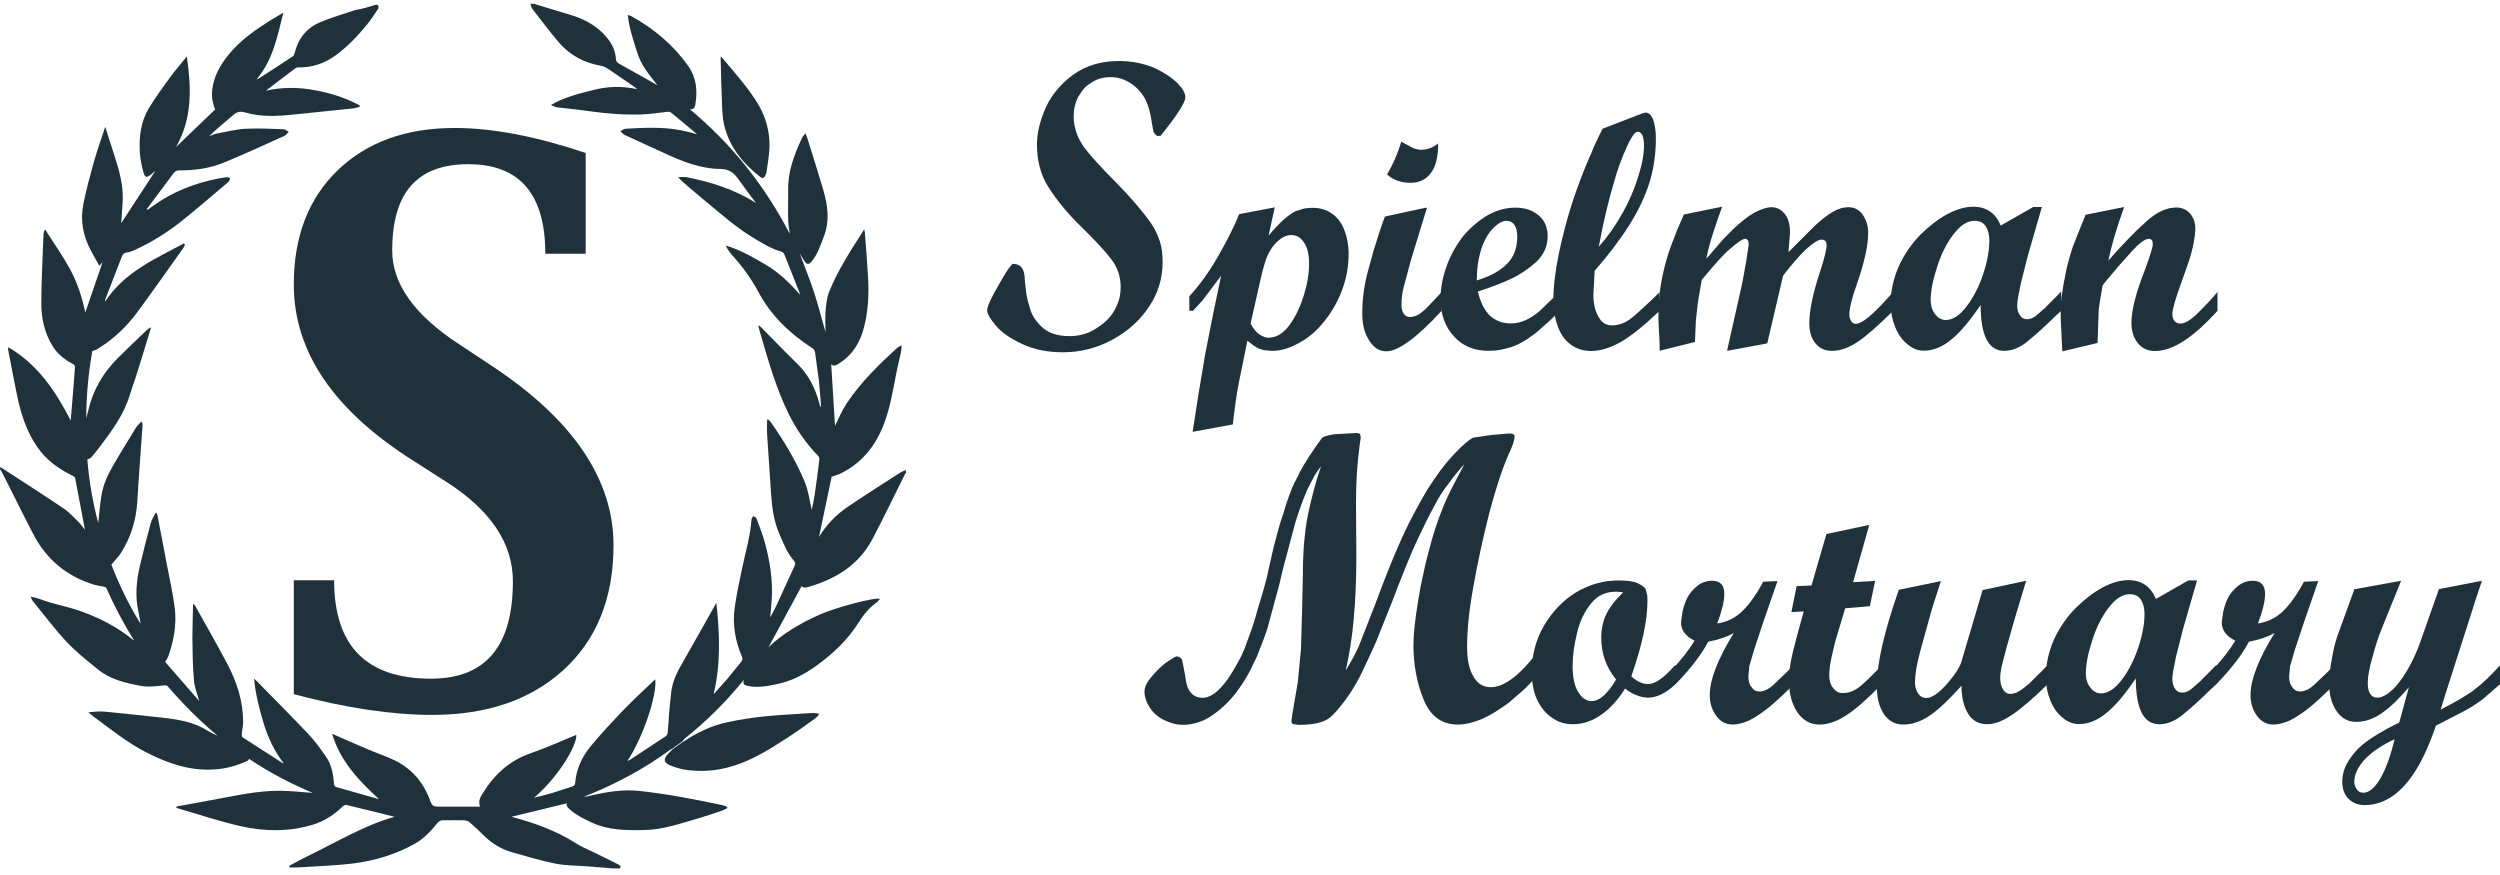 <svg width="100" height="35" viewBox="0 0 100 35" fill="none" xmlns="http://www.w3.org/2000/svg">
<path d="M15.086 0.189C15.188 0.259 15.137 0.348 15.086 0.411C14.96 0.601 14.833 0.797 14.688 0.974C14.314 1.43 13.916 1.854 13.441 2.202C12.992 2.537 12.486 2.708 11.929 2.695C11.884 2.695 11.834 2.714 11.802 2.74C11.422 3.024 11.049 3.315 10.638 3.626C11.308 3.48 11.948 3.486 12.587 3.607C13.213 3.72 13.821 3.91 14.384 4.214C14.384 4.233 14.384 4.258 14.384 4.277C14.283 4.296 14.181 4.334 14.08 4.341C13.384 4.417 12.694 4.48 11.998 4.556C11.264 4.638 10.53 4.708 9.809 4.499C9.594 4.436 9.461 4.48 9.315 4.613C8.999 4.885 8.67 5.151 8.366 5.448C8.473 5.41 8.575 5.359 8.682 5.34C9.062 5.271 9.442 5.17 9.821 5.151C10.321 5.125 10.828 5.151 11.334 5.17C11.41 5.17 11.479 5.233 11.549 5.271C11.498 5.321 11.454 5.397 11.391 5.429C10.587 5.79 9.783 6.163 8.967 6.499C8.397 6.733 7.79 6.821 7.17 6.815C7.069 6.815 7.005 6.847 6.942 6.929C6.588 7.41 6.227 7.884 5.873 8.359C5.885 8.372 5.898 8.378 5.911 8.391C5.974 8.34 6.037 8.296 6.107 8.245C6.891 7.676 7.771 7.334 8.714 7.144C8.84 7.119 8.967 7.1 9.094 7.087C9.132 7.087 9.17 7.112 9.207 7.125C9.195 7.163 9.188 7.207 9.163 7.239C9.138 7.277 9.1 7.309 9.062 7.34C8.461 7.846 7.866 8.365 7.252 8.853C6.683 9.302 6.069 9.688 5.404 9.992C5.303 10.036 5.195 10.087 5.082 10.099C4.955 10.112 4.904 10.181 4.866 10.283C4.651 10.846 4.436 11.403 4.215 11.966C4.202 11.998 4.202 12.029 4.202 12.067C4.968 10.89 6.195 10.359 7.353 9.739C7.366 9.751 7.385 9.764 7.398 9.783C7.379 9.827 7.366 9.871 7.341 9.909C6.721 10.776 6.113 11.65 5.48 12.504C5.069 13.061 4.569 13.535 3.98 13.909C3.936 13.934 3.892 13.966 3.848 13.991C3.803 14.01 3.753 14.023 3.696 14.035C3.531 14.928 3.455 15.833 3.449 16.744C3.462 16.693 3.474 16.636 3.487 16.586C3.499 16.529 3.518 16.478 3.531 16.421C3.715 15.611 4.113 14.928 4.696 14.339C5.075 13.959 5.468 13.592 5.854 13.219C5.898 13.175 5.955 13.143 6.005 13.099C6.018 13.105 6.024 13.111 6.037 13.118C5.841 13.757 5.651 14.39 5.449 15.029C5.366 15.288 5.271 15.541 5.189 15.807C4.955 16.586 4.48 17.225 3.999 17.864C3.885 18.016 3.765 18.161 3.645 18.301C3.613 18.338 3.556 18.351 3.493 18.383C3.563 19.231 3.708 20.098 3.93 20.92C3.968 20.566 3.999 20.193 4.056 19.826C4.126 19.389 4.309 18.99 4.531 18.611C4.822 18.104 5.132 17.611 5.436 17.111C5.493 17.022 5.575 16.953 5.645 16.87C5.657 16.87 5.67 16.883 5.683 16.883C5.689 16.927 5.708 16.978 5.702 17.022C5.632 18.035 5.55 19.041 5.493 20.053C5.449 20.794 5.24 21.477 4.847 22.104C4.74 22.275 4.594 22.414 4.455 22.585C4.765 23.382 5.145 24.192 5.626 24.951C5.594 24.787 5.575 24.629 5.537 24.464C5.398 23.85 5.455 23.243 5.594 22.642C5.727 22.072 5.873 21.509 6.024 20.946C6.062 20.794 6.151 20.655 6.221 20.515C6.233 20.515 6.246 20.515 6.259 20.515C6.271 20.547 6.29 20.579 6.297 20.61C6.417 21.237 6.543 21.863 6.657 22.49C6.771 23.104 6.917 23.718 6.993 24.338C7.069 25.002 6.948 25.654 6.721 26.28C6.708 26.312 6.695 26.337 6.676 26.369C6.657 26.394 6.638 26.42 6.607 26.477C7.056 26.989 7.512 27.514 7.973 28.046C7.891 27.755 7.777 27.489 7.758 27.211C7.708 26.654 7.701 26.09 7.695 25.527C7.695 25.097 7.714 24.667 7.72 24.243C7.72 24.217 7.727 24.192 7.739 24.148C7.771 24.186 7.79 24.198 7.803 24.224C8.233 25.002 8.682 25.774 9.094 26.559C9.473 27.28 9.726 28.052 9.726 28.881C9.726 29.046 9.682 29.21 9.669 29.369C9.669 29.413 9.676 29.476 9.707 29.495C10.245 29.843 10.783 30.185 11.321 30.533C11.321 30.533 11.327 30.533 11.346 30.527C10.973 30.046 10.72 29.508 10.543 28.925C10.372 28.35 10.22 27.767 10.163 27.147C10.201 27.185 10.233 27.211 10.264 27.236C10.96 27.951 11.663 28.653 12.346 29.375C12.599 29.641 12.815 29.944 13.023 30.242C13.258 30.571 13.333 30.957 13.359 31.349C13.359 31.393 13.397 31.463 13.428 31.476C13.992 31.64 14.555 31.799 15.124 31.957C15.131 31.957 15.137 31.957 15.143 31.95C14.34 31.216 13.606 30.432 13.283 29.349C13.757 29.558 14.207 29.761 14.662 29.951C15.017 30.103 15.384 30.229 15.732 30.387C16.422 30.71 16.896 31.229 17.175 31.944C17.295 32.267 17.301 32.267 17.656 32.267C18.162 32.267 18.674 32.267 19.2 32.267C19.117 32.026 19.225 31.868 19.32 31.716C19.782 30.97 20.389 30.419 21.231 30.128C21.851 29.913 22.452 29.641 23.053 29.394C23.079 29.849 22.294 31.121 21.358 31.912C21.592 31.849 21.826 31.799 22.054 31.729C22.345 31.64 22.63 31.545 22.914 31.451C22.952 31.438 23.003 31.387 23.003 31.349C23.047 30.767 23.281 30.261 23.648 29.824C24.066 29.324 24.509 28.85 24.958 28.381C25.351 27.976 25.762 27.597 26.167 27.211C26.18 27.198 26.192 27.185 26.211 27.173C26.287 27.824 25.718 29.495 25.098 30.438C25.148 30.419 25.18 30.406 25.205 30.387C25.673 30.077 26.142 29.767 26.61 29.463C26.686 29.413 26.705 29.356 26.711 29.267C26.749 28.736 26.787 28.204 26.85 27.679C26.901 27.242 27.097 26.856 27.319 26.477C27.749 25.73 28.167 24.977 28.591 24.224C28.61 24.198 28.622 24.167 28.654 24.116C28.793 25.35 28.831 26.559 28.546 27.767C28.736 27.552 28.932 27.343 29.116 27.128C29.293 26.913 29.464 26.692 29.641 26.483C29.704 26.407 29.717 26.35 29.673 26.255C29.407 25.629 29.293 24.977 29.388 24.306C29.464 23.768 29.578 23.23 29.692 22.699C29.825 22.066 30.015 21.439 30.059 20.788C30.059 20.737 30.103 20.693 30.128 20.642C30.173 20.674 30.249 20.699 30.261 20.743C30.381 21.066 30.508 21.382 30.597 21.711C30.799 22.458 30.919 23.224 30.869 24.002C30.856 24.224 30.831 24.445 30.805 24.698C30.894 24.527 30.983 24.388 31.046 24.243C31.293 23.705 31.54 23.167 31.786 22.629C31.824 22.547 31.812 22.496 31.748 22.42C31.483 22.11 31.337 21.737 31.179 21.37C30.951 20.851 30.881 20.3 30.843 19.75C30.787 18.959 30.736 18.168 30.685 17.377C30.673 17.18 30.685 16.984 30.685 16.788C30.698 16.788 30.711 16.776 30.723 16.776C30.761 16.813 30.805 16.845 30.831 16.883C31.356 17.636 31.831 18.415 32.185 19.262C32.337 19.623 32.381 20.028 32.47 20.395C32.508 20.212 32.558 19.997 32.59 19.775C32.66 19.307 32.717 18.845 32.774 18.377C32.774 18.338 32.767 18.282 32.742 18.256C32.248 17.75 31.85 17.174 31.54 16.541C31.071 15.586 30.774 14.573 30.477 13.554C30.426 13.39 30.381 13.219 30.337 13.055C30.337 13.055 30.344 13.042 30.356 13.017C30.388 13.042 30.413 13.061 30.439 13.086C30.919 13.573 31.4 14.073 31.894 14.554C32.35 14.997 32.615 15.535 32.774 16.136C32.786 16.174 32.799 16.219 32.805 16.257C32.805 16.257 32.812 16.257 32.843 16.269C32.812 15.909 32.793 15.554 32.755 15.206C32.71 14.839 32.647 14.472 32.603 14.099C32.59 14.01 32.552 13.959 32.476 13.915C31.59 13.339 30.843 12.63 30.337 11.681C30.046 11.137 29.685 10.643 29.268 10.188C29.173 10.08 29.097 9.96 29.027 9.821C29.616 9.992 30.128 10.295 30.647 10.599C31.173 10.909 31.59 11.327 32.002 11.783C31.995 11.751 31.989 11.719 31.976 11.688C31.774 11.188 31.578 10.681 31.375 10.181C31.356 10.137 31.312 10.08 31.267 10.068C30.856 9.96 30.502 9.732 30.141 9.517C29.432 9.093 28.825 8.543 28.192 8.024C27.882 7.77 27.578 7.505 27.274 7.245C27.23 7.207 27.192 7.157 27.129 7.087C27.268 7.087 27.369 7.068 27.464 7.087C28.445 7.283 29.388 7.574 30.242 8.125C30.008 7.808 29.768 7.498 29.546 7.182C29.369 6.923 29.173 6.764 28.825 6.758C28.009 6.752 27.262 6.448 26.534 6.106C26.015 5.866 25.496 5.638 24.984 5.397C24.92 5.366 24.87 5.303 24.813 5.252C24.882 5.214 24.952 5.151 25.022 5.151C25.408 5.125 25.794 5.106 26.18 5.113C26.756 5.113 27.325 5.201 27.882 5.372C27.831 5.328 27.781 5.284 27.73 5.239C27.433 4.992 27.135 4.746 26.838 4.499C26.8 4.467 26.73 4.467 26.68 4.474C26.363 4.505 26.047 4.562 25.724 4.575C25.009 4.606 24.294 4.549 23.579 4.448C23.155 4.385 22.724 4.347 22.3 4.296C22.212 4.284 22.13 4.246 22.041 4.195C22.566 3.891 23.136 3.752 23.705 3.607C24.288 3.455 24.863 3.429 25.49 3.569C25.433 3.524 25.408 3.499 25.382 3.48C25.034 3.24 24.686 2.999 24.332 2.759C24.243 2.702 24.142 2.651 24.041 2.632C23.351 2.512 22.769 2.195 22.319 1.657C21.965 1.233 21.63 0.791 21.288 0.348C21.25 0.297 21.237 0.221 21.218 0.151C21.263 0.151 21.313 0.151 21.358 0.151C21.826 0.291 22.288 0.442 22.756 0.575C23.262 0.721 23.724 0.942 24.104 1.316C24.389 1.601 24.61 1.93 24.636 2.347C24.642 2.442 24.667 2.493 24.756 2.543C25.243 2.809 25.724 3.088 26.211 3.36C26.243 3.379 26.268 3.391 26.3 3.41C25.977 3.005 25.648 2.613 25.49 2.107C25.338 1.619 25.167 1.132 25.11 0.594C25.18 0.62 25.218 0.632 25.249 0.645C26.154 1.145 26.926 1.79 27.527 2.638C27.863 3.113 27.907 3.638 27.812 4.189C27.793 4.29 27.762 4.385 27.597 4.372C29.28 5.777 30.597 7.435 31.59 9.353C31.565 9.163 31.533 8.979 31.527 8.796C31.514 8.416 31.533 8.03 31.527 7.65C31.502 6.885 31.761 6.201 32.078 5.524C32.103 5.467 32.153 5.416 32.217 5.334C32.255 5.423 32.28 5.473 32.293 5.524C32.508 6.214 32.729 6.904 32.932 7.6C33.115 8.226 33.198 8.853 32.944 9.485C32.812 9.827 32.704 10.181 32.457 10.466C32.343 10.593 32.274 10.586 32.179 10.447C32.115 10.352 32.059 10.251 31.983 10.125C32.185 10.662 32.388 11.162 32.558 11.681C32.729 12.2 32.862 12.732 33.02 13.282C33.02 12.991 33.001 12.732 33.02 12.472C33.046 12.207 33.065 11.928 33.16 11.688C33.514 10.795 34.045 9.998 34.571 9.169C34.583 9.232 34.59 9.27 34.596 9.315C34.64 9.909 34.691 10.511 34.723 11.105C34.761 11.77 34.729 12.428 34.565 13.073C34.413 13.675 34.121 14.181 33.584 14.523C33.47 14.599 33.349 14.681 33.248 14.567C33.299 15.402 33.356 16.257 33.4 17.035C33.527 16.782 33.666 16.44 33.862 16.143C34.425 15.295 35.147 14.592 35.893 13.909C35.931 13.877 35.976 13.858 36.064 13.814C36.058 13.921 36.058 13.991 36.045 14.054C35.982 14.364 35.9 14.668 35.843 14.978C35.716 15.636 35.602 16.301 35.368 16.934C35.026 17.839 34.463 18.547 33.571 18.965C33.47 19.009 33.362 19.035 33.267 19.066C33.096 19.864 32.925 20.68 32.761 21.477C33.046 21.003 33.444 20.585 33.925 20.262C34.609 19.8 35.305 19.357 35.995 18.914C36.071 18.864 36.153 18.838 36.235 18.8V18.914C36.235 18.914 36.21 18.952 36.197 18.971C35.773 19.826 35.355 20.686 34.913 21.534C34.375 22.572 33.47 23.142 32.381 23.464C32.261 23.502 32.134 23.534 32.065 23.445C31.616 24.274 31.166 25.11 30.742 25.888C31.305 25.344 32.02 24.926 32.786 24.584C33.419 24.3 35.045 23.869 35.197 23.958C35.153 24.002 35.121 24.059 35.077 24.091C34.78 24.3 34.545 24.578 34.356 24.882C33.913 25.597 33.318 26.148 32.641 26.641C32.147 26.995 31.622 27.261 31.027 27.375C30.654 27.451 30.28 27.521 29.894 27.432C29.78 27.407 29.692 27.369 29.761 27.192C29.723 27.236 29.711 27.249 29.698 27.261C29.015 28.097 28.249 28.856 27.401 29.533C27.363 29.558 27.344 29.603 27.312 29.641C27.167 29.748 27.021 29.849 26.876 29.957C26.85 29.97 26.825 29.976 26.8 29.995C25.813 30.723 24.743 31.299 23.61 31.767C23.528 31.799 23.439 31.83 23.357 31.868C23.459 31.868 23.553 31.843 23.648 31.817C24.268 31.678 24.895 31.571 25.541 31.634C26.68 31.754 27.8 31.976 28.92 32.21C28.977 32.222 29.034 32.254 29.091 32.279C29.091 32.292 29.091 32.311 29.091 32.324C29.021 32.362 28.958 32.4 28.882 32.425C28.578 32.526 28.274 32.634 27.971 32.722C27.243 32.931 26.528 33.191 25.756 33.203C25.047 33.216 24.338 33.21 23.68 32.906C23.351 32.754 23.022 32.596 22.756 32.343C22.68 32.267 22.623 32.191 22.693 32.128C21.965 32.305 21.206 32.488 20.453 32.672C20.446 32.672 20.453 32.672 20.459 32.672C21.37 32.912 22.256 33.229 23.053 33.741C23.256 33.874 23.49 33.963 23.705 34.07C24.041 34.235 24.382 34.399 24.718 34.57C24.775 34.602 24.87 34.634 24.794 34.735H24.509C24.167 34.709 23.826 34.678 23.484 34.653C23.06 34.621 22.63 34.627 22.218 34.545C21.636 34.431 21.073 34.254 20.503 34.096C20.073 33.975 19.7 33.76 19.377 33.444C19.187 33.254 18.991 33.071 18.788 32.893C18.738 32.849 18.649 32.817 18.579 32.811C18.295 32.805 18.004 32.811 17.719 32.811C17.624 32.811 17.567 32.843 17.504 32.912C17.244 33.229 16.972 33.532 16.618 33.735C15.858 34.165 15.036 34.418 14.175 34.532C13.428 34.627 12.669 34.646 11.922 34.697C11.808 34.703 11.694 34.697 11.581 34.697C11.581 34.678 11.574 34.659 11.568 34.634C11.808 34.507 12.049 34.368 12.302 34.248C13.466 33.684 14.58 33.007 15.782 32.672C15.175 32.52 14.511 32.355 13.852 32.197C13.814 32.191 13.757 32.216 13.726 32.242C13.378 32.577 12.985 32.849 12.511 32.988C11.562 33.273 10.6 33.267 9.644 33.051C8.777 32.855 7.936 32.571 7.081 32.324C7.069 32.324 7.062 32.298 7.037 32.273C7.075 32.261 7.1 32.254 7.126 32.248C7.777 32.128 8.429 32.014 9.081 31.887C9.834 31.742 10.593 31.609 11.365 31.634C11.751 31.647 12.131 31.691 12.511 31.716C11.625 31.343 10.764 30.894 9.967 30.356C9.942 30.387 9.923 30.419 9.897 30.432C9.467 30.634 9.018 30.754 8.543 30.78C7.575 30.837 6.695 30.527 5.854 30.096C5.088 29.704 4.417 29.16 3.727 28.653C3.658 28.603 3.601 28.546 3.537 28.495C3.778 28.464 4.012 28.445 4.246 28.47C5.006 28.546 5.765 28.628 6.524 28.71C7.144 28.78 7.752 28.881 8.296 29.223C8.429 29.305 8.568 29.369 8.708 29.438C7.986 28.824 7.322 28.166 6.708 27.451C6.683 27.426 6.632 27.413 6.594 27.413C6.265 27.445 5.942 27.495 5.613 27.432C5.012 27.318 4.417 27.179 3.93 26.787C3.493 26.432 3.044 26.078 2.658 25.666C2.171 25.148 1.747 24.572 1.297 24.021C1.272 23.99 1.259 23.945 1.228 23.863C1.335 23.888 1.405 23.901 1.468 23.92C1.639 23.977 1.804 24.04 1.974 24.091C2.405 24.217 2.841 24.306 3.259 24.458C4.012 24.73 4.721 25.097 5.341 25.61C5.341 25.597 5.347 25.597 5.347 25.591C4.936 24.926 4.569 24.236 4.253 23.521C4.24 23.496 4.202 23.477 4.17 23.471C4.031 23.439 3.885 23.426 3.746 23.382C2.658 23.047 1.854 22.37 1.329 21.363C0.905 20.547 0.5 19.718 0.082 18.895C0.057 18.851 0.032 18.813 0 18.769C0 18.744 0 18.712 0 18.687C0.032 18.706 0.07 18.718 0.101 18.737C0.918 19.269 1.74 19.794 2.544 20.338C2.765 20.484 2.949 20.693 3.139 20.876C3.24 20.977 3.322 21.098 3.398 21.192C3.272 20.515 3.139 19.819 3.006 19.123C3 19.092 2.955 19.054 2.917 19.035C2.348 18.762 1.854 18.408 1.493 17.883C1.063 17.263 0.835 16.554 0.683 15.82C0.557 15.206 0.443 14.592 0.323 13.978C0.323 13.953 0.323 13.928 0.335 13.89C1.525 14.586 2.234 15.668 2.829 16.82C2.886 16.111 2.949 15.39 3 14.675C3 14.643 2.962 14.586 2.93 14.567C2.588 14.39 2.297 14.162 2.095 13.826C1.778 13.308 1.652 12.732 1.652 12.137C1.652 11.219 1.709 10.302 1.74 9.384C1.74 9.334 1.759 9.283 1.772 9.226C1.791 9.213 1.81 9.207 1.823 9.194C1.848 9.232 1.867 9.277 1.892 9.315C2.19 9.783 2.506 10.232 2.772 10.713C3.082 11.27 3.284 11.877 3.411 12.504C3.639 11.833 3.873 11.156 4.101 10.492C4.063 10.53 4.025 10.574 3.974 10.631C3.86 10.428 3.746 10.239 3.645 10.042C3.322 9.447 3.202 8.821 3.335 8.156C3.449 7.6 3.594 7.049 3.746 6.505C3.879 6.037 4.044 5.581 4.208 5.075C4.347 5.511 4.474 5.904 4.601 6.296C4.771 6.834 4.923 7.378 4.911 7.954C4.898 8.308 4.866 8.656 4.847 8.929C5.278 8.27 5.752 7.536 6.214 6.834C6.176 6.866 6.119 6.916 6.056 6.967C5.86 7.125 5.797 7.119 5.733 6.872C5.664 6.625 5.613 6.366 5.594 6.112C5.556 5.486 5.626 4.872 5.955 4.328C6.221 3.891 6.524 3.474 6.828 3.062C7.024 2.79 7.252 2.537 7.474 2.259C7.657 3.518 7.695 4.739 7.043 5.878C7.568 5.378 8.081 4.879 8.606 4.379C8.518 4.151 8.454 3.898 8.486 3.626C8.537 3.088 8.784 2.638 9.113 2.227C9.575 1.638 10.176 1.221 10.802 0.822C10.967 0.721 11.138 0.626 11.334 0.506C11.093 1.461 10.922 2.398 10.264 3.17C10.309 3.157 10.321 3.157 10.334 3.151C10.79 2.86 11.245 2.562 11.694 2.265C11.739 2.24 11.77 2.183 11.783 2.132C11.922 1.55 12.258 1.12 12.802 0.892C13.264 0.696 13.751 0.556 14.226 0.398C14.504 0.354 14.77 0.272 15.036 0.189C15.055 0.189 15.074 0.189 15.093 0.189H15.086Z" fill="#1F313A"/>
<path d="M27.331 29.672C27.882 29.298 28.477 29.014 29.129 28.881C29.616 28.779 30.11 28.703 30.603 28.653C31.223 28.59 31.856 28.564 32.476 28.52C32.565 28.52 32.653 28.533 32.736 28.539C32.742 28.552 32.748 28.571 32.761 28.583C32.71 28.634 32.666 28.697 32.603 28.741C32.255 28.988 31.913 29.241 31.559 29.469C31.097 29.767 30.635 30.07 30.141 30.311C29.458 30.646 28.736 30.855 27.964 30.836C27.572 30.83 27.186 30.773 26.819 30.621C26.547 30.507 26.521 30.368 26.724 30.153C26.781 30.096 26.831 30.039 26.888 29.982C27.034 29.874 27.18 29.773 27.325 29.665L27.331 29.672Z" fill="#1F313A"/>
<path d="M28.837 2.258C28.901 2.334 28.958 2.391 29.008 2.454C29.483 3.018 29.97 3.568 30.344 4.201C30.647 4.72 30.793 5.289 30.78 5.884C30.768 6.22 30.704 6.555 30.66 6.89C30.654 6.941 30.628 6.985 30.603 7.036C30.559 7.131 30.495 7.144 30.413 7.08C29.736 6.555 29.204 5.916 28.983 5.068C28.92 4.84 28.901 4.593 28.888 4.359C28.857 3.676 28.844 2.992 28.825 2.309C28.825 2.296 28.825 2.284 28.837 2.252V2.258Z" fill="#1F313A"/>
<path d="M11.752 23.211H13.365C13.365 25.837 14.656 27.147 17.238 27.147C19.427 27.147 20.516 25.85 20.516 23.255C20.516 21.724 19.617 20.395 17.826 19.256L16.529 18.427C13.346 16.415 11.752 14.067 11.752 11.384C11.752 9.46 12.34 7.935 13.511 6.808C14.681 5.682 16.244 5.119 18.181 5.119C19.706 5.119 21.453 5.454 23.427 6.119V10.15H21.813C21.813 7.764 20.788 6.568 18.731 6.568C16.675 6.568 15.688 7.72 15.688 10.017C15.688 11.358 16.58 12.605 18.364 13.769L19.674 14.636C22.921 16.782 24.541 19.174 24.541 21.812C24.541 23.939 23.857 25.616 22.497 26.837C21.187 28.008 19.447 28.596 17.289 28.596C15.669 28.596 13.827 28.318 11.752 27.767V23.211Z" fill="#1F313A"/>
<path d="M58.582 18.559C58.506 18.635 58.411 18.749 58.279 18.907C58.203 18.996 58.095 19.135 57.949 19.338C57.747 19.578 57.544 19.901 57.336 20.306C57.26 20.439 57.152 20.654 57.007 20.945C56.943 21.078 56.867 21.23 56.785 21.407C56.677 21.628 56.62 21.749 56.614 21.768C56.348 22.363 56.051 23.103 55.716 23.989C55.443 24.679 55.222 25.235 55.051 25.653C54.83 26.147 54.64 26.558 54.482 26.887C54.336 27.197 54.159 27.495 53.963 27.792C53.76 28.09 53.551 28.349 53.33 28.583C53.184 28.735 53.007 28.843 52.811 28.893C52.621 28.956 52.33 28.994 51.944 28.994L51.722 28.963C51.678 28.95 51.659 28.906 51.659 28.83L51.691 28.583L51.912 27.286L52.039 25.97L52.083 24.457L52.115 22.995C52.115 22.065 52.184 21.261 52.317 20.591C52.463 19.888 52.64 19.243 52.843 18.648C52.748 18.768 52.659 18.901 52.571 19.04C52.444 19.281 52.349 19.471 52.286 19.597C52.14 19.939 51.982 20.363 51.824 20.863L51.349 22.641L51.159 23.432L50.685 25.179L50.634 25.324C50.539 25.59 50.469 25.767 50.431 25.868C50.324 26.153 50.242 26.349 50.178 26.463C50.008 26.837 49.83 27.159 49.641 27.431C49.324 27.906 48.957 28.286 48.533 28.583C48.331 28.729 48.134 28.83 47.932 28.893C47.729 28.956 47.527 28.994 47.312 28.994C47.078 28.994 46.837 28.931 46.584 28.811C46.331 28.691 46.135 28.526 46.002 28.317C45.856 28.096 45.78 27.881 45.78 27.659C45.78 27.495 45.863 27.311 46.033 27.102C46.223 26.875 46.426 26.672 46.635 26.508C46.679 26.488 46.717 26.457 46.761 26.425C46.869 26.362 46.938 26.318 46.97 26.292C46.983 26.28 46.995 26.273 47.014 26.273C47.027 26.273 47.033 26.273 47.046 26.254C47.16 26.254 47.242 26.305 47.286 26.4L47.413 27.058C47.464 27.628 47.698 27.912 48.109 27.912C48.413 27.912 48.742 27.672 49.09 27.191C49.28 26.919 49.47 26.596 49.66 26.223C49.767 25.995 49.862 25.748 49.944 25.501L49.976 25.419C50.084 25.134 50.153 24.913 50.197 24.761C50.21 24.729 50.254 24.565 50.337 24.267C50.413 24.027 50.45 23.888 50.463 23.856C50.526 23.647 50.602 23.381 50.685 23.052L50.729 22.837L50.95 21.869C51.064 21.42 51.153 21.11 51.204 20.932C51.235 20.825 51.279 20.698 51.33 20.553C51.374 20.407 51.406 20.287 51.444 20.173C51.52 19.951 51.596 19.736 51.684 19.515C51.716 19.439 51.798 19.268 51.938 19.002C51.957 18.958 51.976 18.926 51.982 18.901C52.191 18.509 52.488 18.053 52.868 17.534C52.912 17.471 53.077 17.414 53.374 17.37L54.273 17.319L54.399 17.351L54.431 17.496L54.38 17.857C54.285 18.559 54.241 19.312 54.241 20.11L54.254 22.268C54.254 24.122 54.108 25.634 53.83 26.811C54.02 26.514 54.191 26.197 54.349 25.856L55.013 24.16C55.595 22.578 56.102 21.388 56.532 20.591C56.772 20.141 56.962 19.8 57.101 19.572C57.247 19.344 57.418 19.097 57.608 18.831C57.848 18.502 58.127 18.192 58.43 17.895C58.702 17.642 58.88 17.509 58.949 17.503L59.645 17.401L60.373 17.338C60.512 17.338 60.582 17.376 60.582 17.452C60.582 17.604 60.5 17.857 60.329 18.211C60.076 18.794 59.816 19.584 59.557 20.578C59.316 21.534 59.107 22.489 58.937 23.457C58.766 24.381 58.684 25.185 58.684 25.875C58.684 26.387 58.766 26.786 58.937 27.058C59.095 27.343 59.329 27.488 59.633 27.488C59.886 27.488 60.164 27.381 60.468 27.159C60.772 26.938 61.107 26.596 61.462 26.122V27.045C61.253 27.286 61.075 27.476 60.936 27.602C60.734 27.779 60.544 27.944 60.367 28.096C60.006 28.368 59.652 28.59 59.291 28.754C58.93 28.906 58.608 28.982 58.31 28.982C57.677 28.982 57.222 28.653 56.95 27.995C56.677 27.337 56.538 26.602 56.538 25.792C56.538 25.375 56.602 24.786 56.728 24.014C56.772 23.729 56.842 23.35 56.95 22.881C57.013 22.565 57.12 22.141 57.266 21.616C57.5 20.806 57.785 20.065 58.139 19.395L58.582 18.553V18.559Z" fill="#1F313A"/>
<path d="M67.018 27.368C66.638 27.729 66.271 27.906 65.916 27.906C65.866 27.906 65.796 27.9 65.708 27.881H65.695C65.606 27.862 65.537 27.843 65.474 27.811C65.328 27.767 65.17 27.678 65.005 27.539C64.714 28.008 64.385 28.362 64.031 28.602C63.683 28.843 63.316 28.969 62.917 28.969C62.594 28.969 62.309 28.881 62.063 28.697C61.81 28.52 61.62 28.28 61.48 27.982C61.341 27.678 61.272 27.311 61.272 26.875C61.272 26.21 61.43 25.596 61.753 25.04C62.082 24.476 62.506 24.027 63.025 23.704C63.562 23.382 64.132 23.217 64.746 23.217C65.1 23.217 65.36 23.255 65.524 23.337C65.695 23.419 65.803 23.502 65.834 23.59C65.853 23.635 65.86 23.679 65.86 23.711C65.866 23.749 65.879 23.774 65.885 23.793C65.891 23.818 65.898 23.901 65.898 24.033C65.898 24.824 65.682 25.831 65.252 27.052C65.474 27.261 65.701 27.362 65.923 27.362C66.208 27.362 66.568 27.109 67.011 26.596V27.349L67.018 27.368ZM64.05 25.508C64.05 25.141 64.126 24.812 64.271 24.527C64.41 24.255 64.632 23.976 64.929 23.692L64.657 23.666C64.233 23.666 63.904 23.818 63.657 24.122C63.392 24.438 63.202 24.824 63.088 25.293C62.968 25.78 62.904 26.229 62.904 26.641C62.904 27.096 62.98 27.444 63.126 27.678C63.271 27.919 63.455 28.045 63.67 28.045C63.974 28.045 64.296 27.761 64.645 27.185C64.246 26.691 64.05 26.134 64.05 25.514V25.508Z" fill="#1F313A"/>
<path d="M66.891 26.774C67.252 26.388 67.549 26.008 67.783 25.628C67.423 25.451 67.239 25.204 67.239 24.888L67.302 24.458C67.353 24.236 67.423 24.04 67.511 23.875C67.606 23.711 67.733 23.565 67.897 23.433C68.068 23.3 68.264 23.23 68.48 23.23C68.809 23.23 68.973 23.407 68.973 23.755C68.973 24.04 68.878 24.439 68.688 24.939C69.068 24.882 69.403 24.724 69.688 24.451C69.954 24.198 70.239 23.806 70.53 23.268L71.099 23.243L70.517 24.926L70.169 25.976L69.973 26.647L69.935 27.052C69.935 27.248 69.979 27.394 70.062 27.483C70.138 27.603 70.245 27.66 70.384 27.66C70.46 27.66 70.555 27.634 70.656 27.59C70.758 27.546 70.897 27.445 71.055 27.28L71.757 26.609V27.362C71.378 27.748 71.042 28.058 70.758 28.293C70.479 28.514 70.22 28.691 69.967 28.818C69.726 28.925 69.505 28.982 69.308 28.982C69.043 28.982 68.821 28.868 68.65 28.634C68.48 28.4 68.391 28.128 68.391 27.812C68.391 27.495 68.467 27.147 68.625 26.736C68.771 26.35 69.011 25.875 69.353 25.318C69.062 25.483 68.72 25.597 68.328 25.666C68.062 26.179 67.625 26.742 67.03 27.362H66.885V26.767L66.891 26.774Z" fill="#1F313A"/>
<path d="M73.074 21.357L74.77 20.996L74.124 23.287L75.004 23.236L74.795 24.249L73.808 24.331L73.586 25.071C73.555 25.179 73.498 25.356 73.428 25.597L73.415 25.634C73.346 25.919 73.302 26.109 73.282 26.198C73.207 26.52 73.169 26.793 73.169 27.02C73.169 27.229 73.219 27.394 73.327 27.52C73.422 27.653 73.548 27.723 73.7 27.723C73.941 27.723 74.168 27.641 74.371 27.482C74.535 27.356 74.833 27.071 75.263 26.622V27.375C74.719 27.938 74.251 28.349 73.865 28.602C73.485 28.856 73.124 28.982 72.776 28.982C72.416 28.982 72.118 28.818 71.897 28.495C71.675 28.166 71.561 27.748 71.561 27.255C71.561 26.932 71.593 26.641 71.65 26.381C71.669 26.28 71.701 26.134 71.751 25.938L71.789 25.793C71.821 25.647 71.865 25.502 71.903 25.35L72.15 24.457L71.656 24.483L71.865 23.445L72.46 23.42L73.055 21.369L73.074 21.357Z" fill="#1F313A"/>
<path d="M79.326 23.597L81.047 23.23L80.604 24.698L80.281 25.831L80.06 26.679C80.054 26.723 80.041 26.799 80.022 26.907C80.016 26.97 80.009 27.046 80.009 27.134C80.009 27.305 80.047 27.451 80.123 27.578C80.187 27.691 80.281 27.755 80.408 27.755C80.509 27.755 80.617 27.729 80.718 27.672C80.813 27.628 80.959 27.52 81.161 27.35L81.655 26.862L81.781 26.73L81.908 26.609V27.362C81.648 27.622 81.465 27.799 81.351 27.888C81.288 27.951 81.193 28.033 81.066 28.141C80.99 28.204 80.921 28.255 80.87 28.305C80.617 28.514 80.376 28.672 80.142 28.793C79.921 28.906 79.699 28.97 79.497 28.97C79.149 28.97 78.889 28.824 78.719 28.539C78.548 28.255 78.459 27.881 78.459 27.432C77.94 28.008 77.516 28.407 77.174 28.634C76.82 28.868 76.472 28.982 76.137 28.982C75.801 28.982 75.548 28.843 75.358 28.565C75.168 28.286 75.073 27.913 75.073 27.445C75.073 26.552 75.365 25.268 75.953 23.591L77.636 23.243L77.276 24.363L76.807 26.059C76.668 26.578 76.599 26.989 76.599 27.286C76.599 27.476 76.643 27.628 76.731 27.742C76.807 27.862 76.915 27.919 77.054 27.919C77.276 27.919 77.56 27.723 77.896 27.337C78.225 26.957 78.421 26.647 78.478 26.394L79.307 23.591L79.326 23.597Z" fill="#1F313A"/>
<path d="M88.654 27.369C88.578 27.438 88.495 27.514 88.419 27.584C88.16 27.837 87.97 28.014 87.85 28.122C87.736 28.229 87.584 28.362 87.382 28.527L87.255 28.634C86.964 28.856 86.667 28.97 86.376 28.97C85.743 28.97 85.433 28.356 85.433 27.134C85.009 27.761 84.616 28.229 84.256 28.52C83.895 28.818 83.528 28.963 83.167 28.963C82.914 28.963 82.699 28.875 82.509 28.71C82.294 28.539 82.129 28.311 82.015 28.02C81.895 27.723 81.832 27.413 81.832 27.09C81.832 26.571 81.946 26.059 82.167 25.565C82.389 25.09 82.68 24.673 83.022 24.325C83.376 23.977 83.737 23.698 84.097 23.502C84.471 23.306 84.812 23.205 85.135 23.205C85.66 23.205 86.028 23.458 86.236 23.958L87.534 23.217H87.882L87.325 25.147L87.04 26.267C86.945 26.71 86.894 27.002 86.894 27.141C86.894 27.318 86.932 27.457 87.008 27.558C87.078 27.66 87.166 27.704 87.28 27.704C87.439 27.704 87.584 27.634 87.723 27.502C87.793 27.438 87.894 27.35 88.034 27.229C88.04 27.21 88.065 27.191 88.097 27.16C88.198 27.058 88.388 26.875 88.654 26.597V27.369ZM84.35 24.299C84.072 24.666 83.851 25.103 83.692 25.609C83.522 26.128 83.433 26.578 83.433 26.945C83.433 27.166 83.496 27.356 83.616 27.508C83.737 27.66 83.876 27.736 84.034 27.736C84.319 27.736 84.597 27.552 84.876 27.185C85.154 26.818 85.369 26.388 85.534 25.894C85.698 25.407 85.781 24.958 85.781 24.546C85.781 24.325 85.73 24.135 85.635 23.983C85.534 23.837 85.382 23.768 85.192 23.768C84.901 23.768 84.616 23.945 84.35 24.306V24.299Z" fill="#1F313A"/>
<path d="M88.521 26.774C88.882 26.388 89.179 26.008 89.413 25.628C89.052 25.451 88.869 25.204 88.869 24.888L88.932 24.458C88.983 24.236 89.052 24.04 89.141 23.875C89.236 23.711 89.362 23.565 89.527 23.433C89.698 23.3 89.894 23.23 90.109 23.23C90.438 23.23 90.603 23.407 90.603 23.755C90.603 24.04 90.508 24.439 90.318 24.939C90.698 24.882 91.033 24.724 91.318 24.451C91.584 24.198 91.868 23.806 92.159 23.268L92.729 23.243L92.147 24.926L91.799 25.976L91.603 26.647L91.565 27.052C91.565 27.248 91.609 27.394 91.691 27.483C91.767 27.603 91.875 27.66 92.014 27.66C92.09 27.66 92.185 27.634 92.286 27.59C92.387 27.546 92.526 27.445 92.685 27.28L93.387 26.609V27.362C93.007 27.748 92.672 28.058 92.387 28.293C92.109 28.514 91.849 28.691 91.596 28.818C91.356 28.925 91.134 28.982 90.938 28.982C90.672 28.982 90.451 28.868 90.28 28.634C90.109 28.4 90.021 28.128 90.021 27.812C90.021 27.495 90.097 27.147 90.255 26.736C90.4 26.35 90.641 25.875 90.983 25.318C90.691 25.483 90.35 25.597 89.957 25.666C89.692 26.179 89.255 26.742 88.66 27.362H88.514V26.767L88.521 26.774Z" fill="#1F313A"/>
<path d="M94.203 23.565L96.045 23.23L95.254 25.185C95.14 25.457 95.026 25.812 94.906 26.261C94.779 26.692 94.71 27.046 94.71 27.312C94.71 27.704 94.843 27.907 95.096 27.907C95.266 27.907 95.463 27.805 95.678 27.609C95.773 27.527 95.874 27.413 95.988 27.261C96.076 27.154 96.184 26.989 96.311 26.774C96.519 26.413 96.69 26.033 96.83 25.628L97.557 23.565L99.279 23.23L99.07 23.85L97.823 27.748L97.627 28.381C97.893 28.248 98.146 28.109 98.38 27.976C98.5 27.907 98.665 27.799 98.874 27.666L98.962 27.596C99.266 27.375 99.608 27.046 100 26.616V27.369L99.317 27.963C99.051 28.16 98.785 28.331 98.525 28.463L97.437 29.027C97.152 29.862 96.836 30.533 96.488 31.033C95.937 31.817 95.298 32.203 94.583 32.203C94.317 32.203 94.102 32.115 93.938 31.95C93.773 31.786 93.691 31.552 93.691 31.261C93.691 31.071 93.729 30.881 93.805 30.691C93.874 30.52 94.001 30.33 94.178 30.109C94.349 29.9 94.589 29.697 94.893 29.501C95.026 29.413 95.229 29.292 95.513 29.134C95.735 29.02 95.887 28.938 95.969 28.906L96.355 27.489C95.969 27.945 95.602 28.299 95.254 28.539C94.925 28.761 94.596 28.875 94.254 28.875C93.912 28.875 93.659 28.729 93.463 28.444C93.267 28.16 93.166 27.793 93.166 27.35C93.166 27.052 93.204 26.71 93.279 26.325C93.349 25.901 93.45 25.534 93.577 25.217L94.184 23.546L94.203 23.565ZM94.602 30.362C94.317 30.678 94.172 30.976 94.172 31.267C94.172 31.374 94.203 31.476 94.273 31.577C94.336 31.666 94.419 31.71 94.532 31.71C94.754 31.71 94.982 31.526 95.203 31.159C95.418 30.799 95.615 30.267 95.785 29.571C95.305 29.786 94.906 30.052 94.596 30.368L94.602 30.362Z" fill="#1F313A"/>
<path d="M46.269 5.434L46.143 5.288L46.08 4.959C46.029 4.554 45.94 4.225 45.814 3.972C45.675 3.719 45.485 3.504 45.231 3.333C44.978 3.168 44.713 3.086 44.428 3.086C44.143 3.086 43.909 3.149 43.687 3.282C43.548 3.371 43.447 3.447 43.39 3.51C43.327 3.573 43.245 3.693 43.137 3.858C43.01 4.098 42.947 4.364 42.947 4.649C42.947 5.086 43.086 5.497 43.358 5.883C43.611 6.225 44.042 6.699 44.656 7.313C45.27 7.94 45.731 8.484 46.048 8.939C46.206 9.18 46.32 9.42 46.396 9.661C46.472 9.889 46.504 10.167 46.504 10.483C46.504 11.129 46.326 11.724 45.966 12.262C45.605 12.812 45.111 13.255 44.478 13.597C43.865 13.926 43.213 14.091 42.517 14.091C41.903 14.091 41.365 13.983 40.89 13.761C40.416 13.54 40.068 13.3 39.846 13.04C39.606 12.755 39.486 12.546 39.486 12.414C39.486 12.262 39.644 11.914 39.96 11.376C40.15 11.034 40.295 10.8 40.403 10.667C40.416 10.648 40.447 10.61 40.498 10.553C40.675 10.553 40.802 10.61 40.878 10.718C40.954 10.825 40.992 10.99 40.992 11.211C41.004 11.3 41.017 11.433 41.036 11.604L41.049 11.705C41.061 11.825 41.105 12.028 41.194 12.312C41.257 12.584 41.422 12.844 41.681 13.084C41.934 13.325 42.302 13.445 42.789 13.445C43.061 13.445 43.314 13.394 43.548 13.3C43.77 13.198 43.991 13.059 44.213 12.869C44.415 12.686 44.567 12.47 44.668 12.23C44.776 12.009 44.827 11.762 44.827 11.49C44.827 11.072 44.706 10.705 44.466 10.389C44.232 10.072 43.82 9.629 43.232 9.053C42.694 8.528 42.257 7.997 41.922 7.459C41.624 6.984 41.479 6.427 41.479 5.782C41.479 5.32 41.599 4.82 41.84 4.282C42.08 3.769 42.453 3.326 42.96 2.966C43.453 2.618 44.061 2.44 44.776 2.44C45.27 2.44 45.738 2.535 46.181 2.719C46.592 2.915 46.902 3.124 47.117 3.345C47.32 3.554 47.415 3.738 47.415 3.89C47.415 4.098 47.086 4.611 46.421 5.434H46.269Z" fill="#1F313A"/>
<path d="M47.586 11.838C48.003 11.382 48.383 10.851 48.724 10.249C49.098 9.604 49.376 9.041 49.566 8.566L50.99 8.294L50.743 9.427C50.939 9.186 51.142 8.971 51.351 8.781C51.559 8.604 51.724 8.484 51.857 8.433C51.889 8.427 51.927 8.414 51.958 8.408C52.059 8.37 52.135 8.351 52.18 8.338C52.3 8.319 52.407 8.313 52.502 8.313C52.787 8.313 53.04 8.383 53.255 8.528C53.477 8.674 53.648 8.889 53.762 9.174C53.882 9.471 53.945 9.8 53.945 10.161C53.945 10.635 53.863 11.104 53.699 11.559C53.534 12.015 53.3 12.445 52.983 12.838C52.68 13.224 52.344 13.515 51.971 13.711C51.597 13.926 51.237 14.034 50.882 14.034L50.56 14.008L50.338 13.939L50.142 13.818L49.895 13.629L49.547 15.344C49.452 15.85 49.376 16.388 49.313 16.976L47.706 17.274L47.94 15.761L48.212 14.141L48.535 12.508L48.845 11.028L48.611 11.338L48.104 12.015L47.718 12.433H47.573V11.838H47.586ZM50.022 12.945C50.148 13.173 50.275 13.319 50.395 13.388C50.515 13.47 50.636 13.508 50.743 13.508C51.053 13.508 51.332 13.338 51.585 12.996C51.819 12.673 52.009 12.274 52.154 11.812C52.294 11.363 52.363 10.939 52.363 10.534C52.363 10.186 52.3 9.908 52.167 9.711C52.034 9.503 51.863 9.401 51.648 9.401C51.433 9.401 51.212 9.522 50.99 9.768C50.87 9.901 50.769 10.072 50.68 10.268C50.604 10.458 50.509 10.781 50.408 11.236L50.022 12.951V12.945Z" fill="#1F313A"/>
<path d="M57.666 12.432C56.673 13.508 55.932 14.052 55.452 14.052C55.173 14.052 54.945 13.907 54.762 13.609C54.578 13.325 54.49 12.964 54.49 12.546C54.49 11.932 54.578 11.312 54.762 10.686C54.876 10.243 54.996 9.838 55.122 9.458C55.211 9.18 55.3 8.914 55.395 8.661L57.002 8.313H57.078L56.445 10.376L56.148 11.483C56.084 11.724 56.059 11.964 56.059 12.198C56.059 12.344 56.091 12.458 56.148 12.546C56.211 12.635 56.287 12.679 56.382 12.679C56.565 12.679 56.736 12.61 56.901 12.464C56.964 12.42 57.072 12.318 57.223 12.154C57.407 11.964 57.552 11.806 57.666 11.679V12.432ZM56.521 5.921C56.635 5.965 56.742 5.99 56.856 5.99C57.09 5.99 57.312 5.908 57.527 5.737C57.527 6.269 57.432 6.661 57.242 6.908C57.053 7.18 56.774 7.313 56.413 7.313C56.053 7.313 55.724 7.199 55.483 6.977C55.717 6.585 55.907 6.148 56.053 5.668L56.521 5.921Z" fill="#1F313A"/>
<path d="M62.393 12.432C62.128 12.704 61.931 12.888 61.811 12.983C61.59 13.192 61.425 13.331 61.318 13.4C61.014 13.635 60.723 13.793 60.438 13.888C60.248 13.938 60.103 13.976 60.008 13.995C59.868 14.021 59.717 14.033 59.539 14.033C58.964 14.033 58.495 13.837 58.154 13.451C57.799 13.065 57.622 12.565 57.622 11.958C57.622 11.508 57.711 11.053 57.882 10.597C58.052 10.148 58.28 9.755 58.552 9.414C58.837 9.085 59.16 8.813 59.514 8.604C59.862 8.408 60.229 8.306 60.615 8.306C61.001 8.306 61.299 8.408 61.545 8.616C61.786 8.813 61.906 9.091 61.906 9.452C61.906 9.844 61.754 10.186 61.45 10.477C61.128 10.762 60.799 10.989 60.451 11.148C60.141 11.3 59.698 11.47 59.115 11.66C59.21 12.072 59.369 12.394 59.584 12.616C59.818 12.831 60.103 12.938 60.438 12.938C60.634 12.938 60.843 12.888 61.058 12.793C61.254 12.692 61.438 12.572 61.602 12.426L62.381 11.673V12.426L62.393 12.432ZM60.292 10.546C60.558 10.268 60.691 9.907 60.691 9.471C60.691 9.262 60.653 9.104 60.577 8.996C60.501 8.888 60.394 8.832 60.255 8.832C60.109 8.832 59.932 8.926 59.736 9.116C59.527 9.331 59.369 9.61 59.255 9.952C59.134 10.331 59.071 10.749 59.071 11.217C59.609 11.053 60.014 10.831 60.286 10.546H60.292Z" fill="#1F313A"/>
<path d="M66.386 12.432C65.773 13.015 65.26 13.432 64.842 13.673C64.418 13.913 64.02 14.04 63.64 14.04C63.33 14.04 63.064 13.951 62.836 13.787C62.615 13.635 62.438 13.394 62.317 13.072C62.197 12.749 62.134 12.401 62.134 12.034C62.134 11.477 62.21 10.844 62.355 10.135C62.501 9.446 62.672 8.794 62.862 8.193C63.045 7.629 63.26 7.047 63.507 6.452C63.558 6.326 63.608 6.218 63.653 6.13C63.703 5.997 63.735 5.921 63.741 5.902L63.83 5.712C63.944 5.471 64.032 5.282 64.102 5.149L65.709 4.529L65.823 4.503C65.95 4.503 66.057 4.604 66.133 4.801C66.203 5.016 66.235 5.263 66.235 5.541C66.235 6.155 66.152 6.724 65.988 7.269C65.817 7.832 65.545 8.408 65.184 8.984C64.798 9.597 64.33 10.211 63.786 10.831L63.735 11.774C63.735 12.154 63.805 12.451 63.944 12.679C64.07 12.907 64.248 13.015 64.475 13.015C64.76 13.015 65.026 12.913 65.266 12.717C65.481 12.546 65.855 12.205 66.38 11.692V12.445L66.386 12.432ZM64.893 8.541C65.159 8.066 65.374 7.572 65.526 7.072C65.684 6.585 65.76 6.168 65.76 5.807C65.76 5.661 65.741 5.535 65.697 5.414C65.646 5.313 65.583 5.269 65.513 5.269C65.444 5.269 65.368 5.332 65.292 5.459C65.222 5.566 65.153 5.699 65.083 5.851C65.013 6.016 64.969 6.123 64.937 6.187C64.849 6.402 64.792 6.56 64.754 6.661C64.678 6.883 64.615 7.085 64.57 7.256C64.355 7.958 64.146 8.832 63.95 9.87C64.311 9.464 64.621 9.028 64.88 8.547L64.893 8.541Z" fill="#1F313A"/>
<path d="M66.386 14.021C66.386 13.907 66.386 13.717 66.374 13.47C66.368 13.407 66.361 13.356 66.361 13.325L66.349 13.04C66.342 12.876 66.336 12.787 66.336 12.755C66.336 12.243 66.368 11.781 66.437 11.369C66.507 10.958 66.608 10.534 66.747 10.104C66.817 9.895 66.905 9.654 67.019 9.376L67.057 9.268C67.203 8.927 67.304 8.699 67.355 8.579L68.886 8.269C68.798 8.503 68.677 8.851 68.525 9.319C68.405 9.686 68.317 10.028 68.253 10.344L68.386 10.199L68.57 9.984C68.696 9.832 68.817 9.699 68.918 9.579C69.038 9.452 69.171 9.319 69.317 9.174C69.62 8.889 69.899 8.667 70.158 8.515C70.443 8.364 70.677 8.288 70.861 8.288C71.069 8.288 71.247 8.376 71.392 8.56C71.531 8.731 71.601 8.977 71.601 9.3L71.538 10.085L72.576 9.047C72.854 8.788 73.101 8.591 73.329 8.465C73.525 8.351 73.727 8.288 73.936 8.288C74.177 8.288 74.366 8.389 74.506 8.585C74.651 8.794 74.727 9.034 74.727 9.313C74.727 9.806 74.582 10.483 74.284 11.338C74.075 11.914 73.974 12.331 73.974 12.591C73.974 12.692 73.999 12.774 74.05 12.844C74.094 12.914 74.151 12.951 74.234 12.951C74.468 12.951 74.879 12.622 75.48 11.952L75.727 11.68V12.432C75.119 13.034 74.645 13.451 74.29 13.685C73.936 13.92 73.601 14.034 73.278 14.034C72.999 14.034 72.778 13.932 72.62 13.736C72.455 13.54 72.373 13.268 72.373 12.926C72.373 12.414 72.519 11.711 72.816 10.825C72.981 10.319 73.063 9.984 73.063 9.8C73.063 9.654 72.993 9.585 72.854 9.585C72.734 9.585 72.519 9.718 72.221 9.99C72.12 10.091 71.968 10.243 71.778 10.464C71.614 10.654 71.462 10.844 71.323 11.028L70.69 13.736L69.082 14.034L69.69 11.325L69.848 10.452L69.949 9.781C69.949 9.629 69.899 9.553 69.804 9.553C69.709 9.553 69.5 9.692 69.184 9.971C68.968 10.148 68.595 10.559 68.07 11.198L67.912 12.116L67.836 12.819L67.798 13.679L66.399 14.027L66.386 14.021Z" fill="#1F313A"/>
<path d="M82.447 12.432C82.371 12.502 82.289 12.578 82.213 12.648C81.954 12.901 81.764 13.078 81.644 13.186C81.53 13.293 81.378 13.426 81.175 13.591L81.049 13.698C80.758 13.92 80.46 14.034 80.169 14.034C79.536 14.034 79.226 13.42 79.226 12.198C78.802 12.825 78.41 13.293 78.049 13.584C77.689 13.882 77.322 14.027 76.961 14.027C76.708 14.027 76.493 13.939 76.303 13.774C76.088 13.603 75.923 13.375 75.809 13.084C75.689 12.787 75.626 12.477 75.626 12.154C75.626 11.635 75.74 11.123 75.961 10.629C76.183 10.154 76.474 9.737 76.815 9.389C77.17 9.041 77.53 8.762 77.891 8.566C78.264 8.37 78.606 8.269 78.929 8.269C79.454 8.269 79.821 8.522 80.03 9.022L81.327 8.281H81.675L81.118 10.211L80.834 11.331C80.739 11.774 80.688 12.066 80.688 12.205C80.688 12.382 80.726 12.521 80.802 12.622C80.872 12.724 80.96 12.768 81.074 12.768C81.232 12.768 81.378 12.698 81.517 12.565C81.587 12.502 81.688 12.414 81.827 12.293C81.834 12.274 81.859 12.255 81.891 12.224C81.992 12.123 82.182 11.939 82.447 11.661V12.432ZM78.144 9.363C77.866 9.73 77.644 10.167 77.486 10.673C77.315 11.192 77.227 11.642 77.227 12.008C77.227 12.23 77.29 12.42 77.41 12.572C77.53 12.724 77.67 12.8 77.828 12.8C78.113 12.8 78.391 12.616 78.669 12.249C78.948 11.882 79.163 11.452 79.328 10.958C79.492 10.471 79.574 10.021 79.574 9.61C79.574 9.389 79.524 9.199 79.429 9.047C79.328 8.901 79.176 8.832 78.986 8.832C78.695 8.832 78.41 9.009 78.144 9.37V9.363Z" fill="#1F313A"/>
<path d="M82.492 14.052L82.428 12.73V12.299C82.428 12.185 82.441 12.027 82.466 11.844L82.479 11.774C82.511 11.54 82.542 11.382 82.555 11.287C82.574 11.224 82.587 11.141 82.606 11.046C82.631 10.914 82.65 10.825 82.656 10.774C82.751 10.382 82.846 10.053 82.941 9.793L83.422 8.591L84.966 8.281C84.662 9.123 84.453 9.838 84.333 10.426C84.523 10.205 84.802 9.895 85.175 9.509C85.384 9.293 85.618 9.066 85.877 8.838C86.276 8.477 86.675 8.3 87.067 8.3C87.206 8.3 87.333 8.338 87.453 8.408C87.573 8.49 87.662 8.597 87.725 8.73C87.788 8.857 87.814 9.009 87.814 9.186C87.814 9.274 87.795 9.445 87.75 9.698C87.712 9.907 87.649 10.154 87.554 10.451L87.269 11.261C87.016 11.945 86.896 12.375 86.896 12.553C86.896 12.673 86.921 12.761 86.972 12.837C87.042 12.907 87.118 12.945 87.206 12.945C87.402 12.945 87.649 12.793 87.947 12.489C88.225 12.217 88.472 11.951 88.7 11.679V12.432C88.2 12.983 87.744 13.388 87.339 13.647C86.934 13.907 86.554 14.04 86.2 14.04C85.915 14.04 85.687 13.938 85.516 13.729C85.346 13.521 85.257 13.249 85.257 12.907C85.257 12.413 85.441 11.692 85.814 10.749C86.01 10.211 86.111 9.882 86.111 9.768C86.111 9.623 86.061 9.553 85.953 9.553C85.808 9.553 85.58 9.717 85.282 10.04C85.093 10.255 84.922 10.451 84.763 10.622C84.637 10.774 84.453 10.989 84.219 11.268L84.105 11.413C84.08 11.565 84.042 11.787 83.992 12.072C83.96 12.261 83.941 12.439 83.941 12.609L83.903 13.717L82.504 14.052H82.492Z" fill="#1F313A"/>
</svg>
